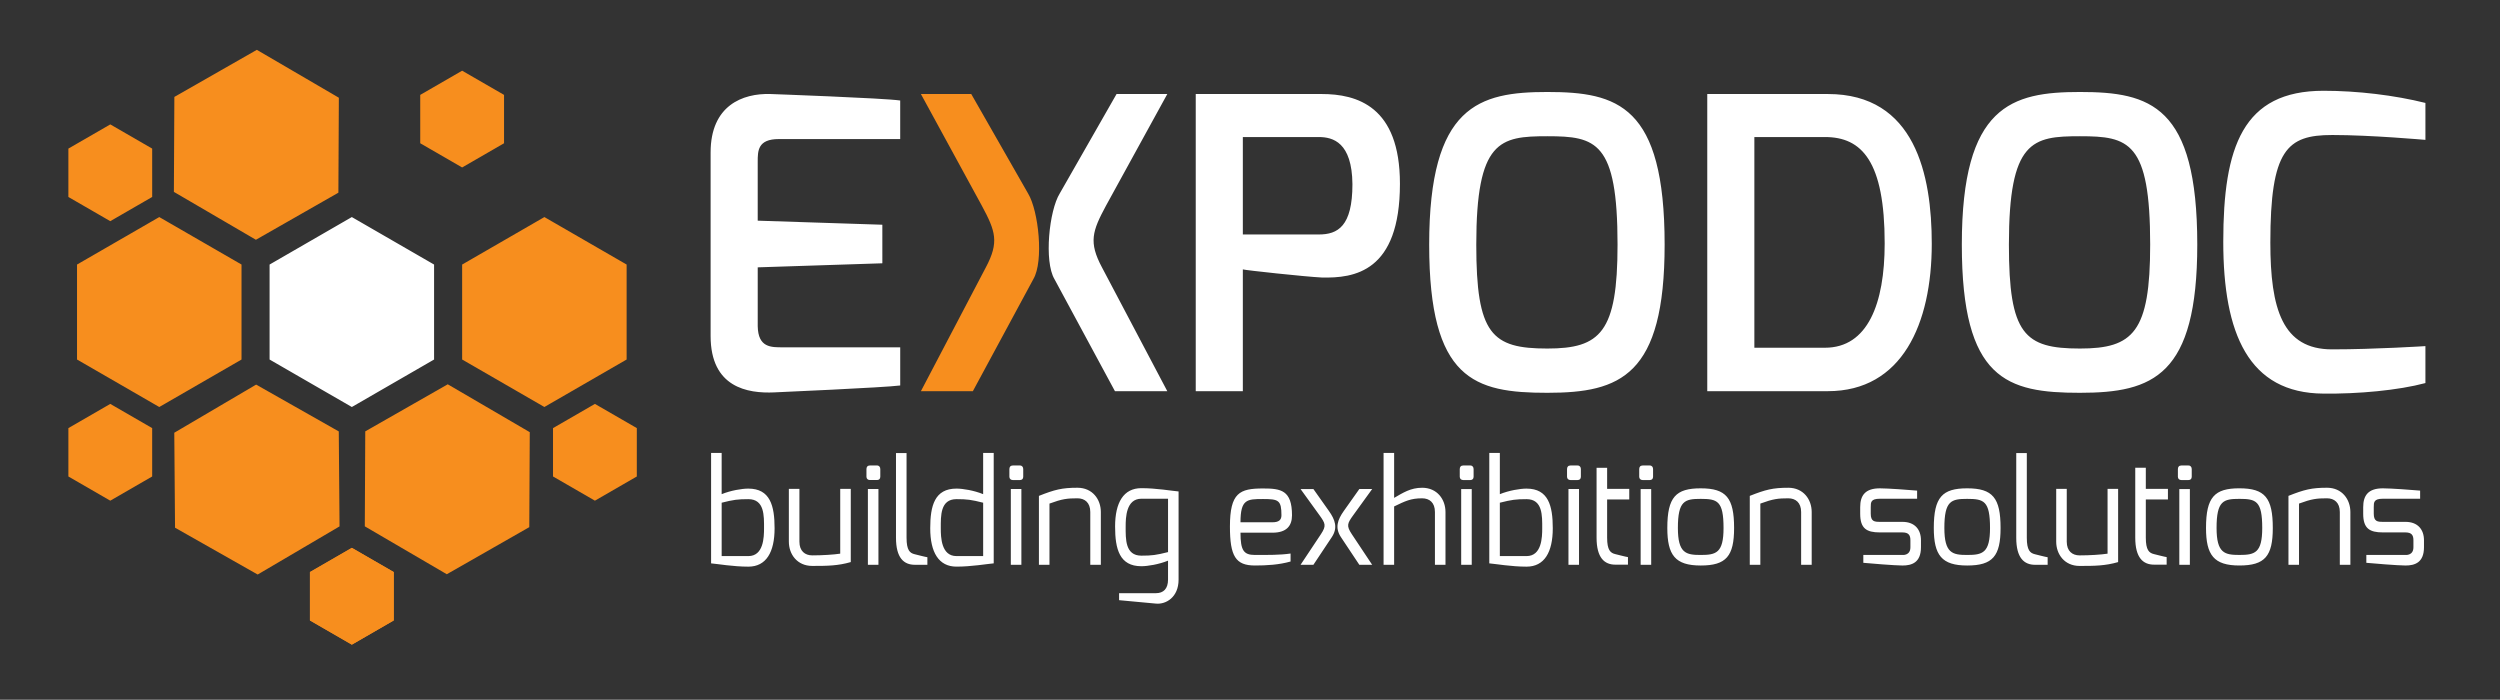 ﻿<svg xmlns="http://www.w3.org/2000/svg" width="699" height="195.64" viewBox="0 0 699 195.64"><rect x="0" y="0" width="699" height="195.64" fill="#333333" stroke="none"/><path fill="#ffffff" d="M308.105 74.752c-3.745-7.038-2.72-10.103 1.138-17.254l17.136-31.21h-14.19l-15.89 27.81c-2.95 4.765-4.424 18.954-1.473 23.946l16.91 31.33h14.64L308.106 74.75zm59.12 61.983h-3.59l5.305 7.34c1.635 2.274 1.954 2.912.4 5.266l-5.706 8.58h3.59l5.147-7.74c1.717-2.594.958-4.828-.797-7.3l-4.348-6.145zm-65.973-.36c-4.31 0-6.343.52-10.77 2.274v19.268h2.95v-17.115c3.55-1.315 4.988-1.475 7.82-1.475 2.034 0 3.59 1.196 3.59 3.83v14.76h2.953v-14.76c0-3.51-2.314-6.782-6.543-6.782zm371.308 9.535h-6.302c-1.477 0-2.555-.08-2.555-2.272v-1.836c0-1.356 0-2.354 2.555-2.354h10.41v-2.273c-2.073-.2-8.338-.638-10.41-.638-4.11 0-5.508 1.994-5.508 5.265v1.836c0 4.11 1.758 5.225 5.508 5.225h6.302c1.754 0 2.234.8 2.234 2.195v1.954c0 2.395-2.234 2.154-2.234 2.154h-10.933v2.194c1.518.16 8.98.757 10.933.757 2.553 0 5.185-.757 5.185-5.106v-1.953c0-2.992-1.714-5.147-5.185-5.147zm-288.9-9.175h-3.59l-4.35 6.143c-1.754 2.473-2.513 4.707-.798 7.3l5.147 7.74h3.59l-5.706-8.578c-1.555-2.353-1.236-2.99.398-5.265l5.31-7.34zm-98.483-6.583h-1.995c-.64 0-.958.4-.958.998v2.155c0 .56.4.917.958.917h1.995c.56 0 .917-.32.917-.917v-2.155c0-.558-.32-.998-.917-.998zm76.066 13.924c0-7.022-3.112-7.5-8.098-7.5-6.545 0-9.257 1.196-9.257 10.65 0 8.3 1.596 10.89 6.98 10.89 3.312 0 6.742-.197 9.975-1.116v-2.232c-2.992.44-6.303.398-9.974.398-3.11 0-4.03-1.236-4.03-6.224h8.937c3.83 0 5.466-1.795 5.466-4.866zm-8.058-4.547c4.308 0 5.106.356 5.106 4.546 0 1.316-.757 1.954-2.513 1.954h-8.938c0-6.463 1.837-6.5 6.345-6.5zm-41.405 7.697c0 6.304 1.238 11.09 7.34 11.09 1.795 0 4.907-.518 7.46-1.555v5.307c0 2.552-1.277 3.788-3.39 3.788h-10.293v1.955l10.292.957c2.79.28 6.342-1.756 6.342-6.7v-24.655c-1.875-.16-6.184-.92-10.412-.92-4.986 0-7.34 4.03-7.34 10.732zm14.8 7.142c-3.31.837-4.507.995-7.458.995-4.55 0-4.39-4.667-4.39-8.14 0-2.51.12-7.777 4.39-7.777h7.46v14.92zm324.042-17.994c-4.31 0-6.344.52-10.77 2.273v19.268h2.95v-17.115c3.55-1.315 4.985-1.475 7.82-1.475 2.032 0 3.588 1.196 3.588 3.83v14.76h2.954v-14.76c0-3.51-2.314-6.782-6.542-6.782zm1.422-98.626c10.896 0 25.99 1.36 26.104 1.36V28.78c-8.624-2.153-18.953-3.4-28.49-3.4-22.587 0-28.032 15.662-28.032 42.22 0 25.653 7.037 42.34 28.03 42.453 9.65.114 20.89-.906 28.492-2.95v-10.33s-14.188.91-26.104.91c-13.85 0-17.256-11.242-17.256-29.856 0-25.99 4.66-30.077 17.256-30.077zm-442.81 98.866c-1.797 0-4.908.518-7.462 1.556v-11.53h-2.952v30.878c1.875.16 6.184.918 10.413.918 4.986 0 7.34-4.028 7.34-10.73 0-6.304-1.236-11.092-7.34-11.092zm4.387 11.09c0 2.512-.118 7.78-4.386 7.78h-7.46v-14.923c3.31-.836 4.507-.996 7.46-.996 4.547 0 4.387 4.667 4.387 8.14zm69.003 10.213h2.952v-21.184h-2.952v21.183zm-47.702-3.113c-1.874.28-4.986.48-7.818.48-2.034 0-3.59-1.2-3.59-3.83v-14.762h-2.952v14.76c0 3.512 2.314 6.782 6.542 6.782 4.31 0 7.18-.04 10.77-1.076v-20.465h-2.95v18.112zm365.043-24.017h-2.95v19.55c0 5.623 2.194 7.54 5.265 7.54h3.512v-2.115c-.28 0-3.55-.837-3.55-.837-1.356-.32-2.276-1.12-2.276-4.59v-10.69h6.184v-2.952h-6.184v-5.906zm-383.456-21.077s31.1-1.363 35.19-1.93v-10.67h-32.804c-3.292 0-6.924.112-7.038-5.9v-16.46l34.846-1.134V62.834L211.856 61.7V45.24c0-3.063 0-6.356 5.9-6.356h33.94V28.1c-4.655-.68-36.322-1.813-36.322-1.813-7.718-.227-16.687 3.178-16.687 16.343v51.308c0 14.412 10.33 16.115 17.82 15.775zm26.15 48.206h2.95v-21.184h-2.95v21.183zm32.23-19.748c-2.552-1.038-5.664-1.556-7.46-1.556-6.104 0-7.34 4.788-7.34 11.09 0 6.703 2.353 10.73 7.34 10.73 4.23 0 8.537-.757 10.412-.917V126.64h-2.952v11.53zm0 17.314h-7.46c-4.27 0-4.388-5.268-4.388-7.78 0-3.472-.16-8.14 4.387-8.14 2.952 0 4.15.16 7.46.997v14.923zm351.244-18.95c-6.942 0-9.334 2.435-9.334 11.092 0 7.58 2.193 10.49 9.335 10.49 7.14 0 9.336-2.632 9.336-10.49 0-8.42-2.195-11.09-9.335-11.09zm0 18.63c-4.108 0-6.383-.478-6.383-7.538 0-7.623 1.915-8.14 6.384-8.14 4.668 0 6.383.56 6.383 8.14 0 6.98-2.075 7.538-6.382 7.538zm-372.664-4.787v-23.697h-2.952v23.696c0 5.624 2.195 7.54 5.266 7.54h3.51v-2.115c-.278 0-3.55-.838-3.55-.838-1.356-.32-2.274-1.116-2.274-4.588zm-8.257-20.228h-1.996c-.638 0-.958.4-.958.998v2.155c0 .56.4.917.958.917h1.995c.558 0 .917-.32.917-.917v-2.155c0-.558-.32-.998-.918-.998zM75.376 73.967v26.557L98.374 113.8l22.994-13.278V73.97L98.37 60.69 75.376 73.967zM531.92 145.91h-6.307c-1.475 0-2.553-.08-2.553-2.272v-1.836c0-1.356 0-2.354 2.553-2.354h10.412v-2.273c-2.074-.2-8.336-.638-10.412-.638-4.11 0-5.504 1.994-5.504 5.265v1.836c0 4.11 1.754 5.225 5.503 5.225h6.306c1.753 0 2.23.8 2.23 2.195v1.954c0 2.395-2.23 2.154-2.23 2.154h-10.934v2.194c1.516.16 8.977.757 10.933.757 2.552 0 5.184-.757 5.184-5.106v-1.953c0-2.992-1.716-5.147-5.185-5.147zm79.97-15.758h-1.994c-.64 0-.958.4-.958.998v2.155c0 .56.4.917.958.917h1.994c.56 0 .917-.32.917-.917v-2.155c0-.558-.32-.998-.917-.998zM511.065 26.287H477.35v83.086h33.715c20.77 0 29.057-18.842 29.057-41.205 0-19.295-4.655-41.88-29.057-41.88zm-.797 70.94H490.52v-58.91h19.748c10.33 0 16.687 6.81 16.687 29.737 0 16.914-4.765 29.172-16.687 29.172zm-140.752-70.94H334.33v83.086h13.168V75.32c.567.226 17.48 2.044 22.018 2.27 9.078.227 21.906-1.474 21.906-26.22 0-21.68-12.03-25.083-21.906-25.083zm-.793 39.273h-21.225V38.317h21.225c3.972 0 9.305 1.474 9.418 13.17 0 11.802-4.085 14.073-9.417 14.073zm106.794 70.977c-6.94 0-9.335 2.434-9.335 11.09 0 7.58 2.195 10.49 9.335 10.49 7.143 0 9.336-2.63 9.336-10.49 0-8.42-2.194-11.09-9.336-11.09zm0 18.63c-4.108 0-6.38-.48-6.38-7.54 0-7.622 1.913-8.14 6.38-8.14 4.667 0 6.385.56 6.385 8.14 0 6.98-2.078 7.54-6.385 7.54zm91.18-4.788v-23.697h-2.953v23.696c0 5.624 2.195 7.54 5.268 7.54h3.51v-2.115c-.277 0-3.55-.838-3.55-.838-1.358-.32-2.274-1.116-2.274-4.588zm42.64 7.54h2.95v-21.184h-2.95v21.183zm-20.063-3.113c-1.875.28-4.987.48-7.817.48-2.036 0-3.592-1.2-3.592-3.83v-14.762h-2.95v14.76c0 3.512 2.312 6.782 6.542 6.782 4.308 0 7.18-.04 10.77-1.076v-20.465h-2.953v18.112zM432.627 25.72c-19.068 0-33.028 3.745-33.028 42.675 0 37.8 12.6 41.433 33.027 41.433 20.433 0 32.804-4.765 32.804-41.433 0-38.93-13.165-42.675-32.803-42.675zm0 71.732c-15.55 0-19.86-3.973-19.86-29.058 0-29.17 6.582-30.304 19.86-30.304 13.62 0 19.638 1.474 19.638 30.304 0 24.52-4.77 29.058-19.638 29.058zm117.398 39.085c-6.94 0-9.336 2.434-9.336 11.09 0 7.58 2.195 10.49 9.335 10.49 7.142 0 9.335-2.63 9.335-10.49 0-8.42-2.193-11.09-9.335-11.09zm0 18.63c-4.11 0-6.382-.48-6.382-7.54 0-7.622 1.913-8.14 6.382-8.14 4.668 0 6.384.56 6.384 8.14 0 6.98-2.076 7.54-6.385 7.54zm-50.017-18.79c-4.308 0-6.344.52-10.772 2.272v19.268h2.953v-17.115c3.55-1.315 4.985-1.475 7.817-1.475 2.035 0 3.59 1.196 3.59 3.83v14.76h2.952v-14.76c0-3.51-2.314-6.782-6.542-6.782zM411.1 130.15h-1.994c-.64 0-.958.4-.958.998v2.155c0 .56.4.917.958.917h1.994c.56 0 .917-.32.917-.917v-2.155c0-.558-.32-.998-.917-.998zm27.44 27.767h2.952v-21.184h-2.952v21.183zm-11.725-21.304c-1.796 0-4.907.518-7.46 1.556v-11.53h-2.95v30.878c1.874.16 6.18.918 10.41.918 4.987 0 7.34-4.028 7.34-10.73 0-6.304-1.236-11.092-7.34-11.092zm4.388 11.09c0 2.512-.118 7.78-4.388 7.78h-7.46v-14.923c3.312-.836 4.51-.996 7.46-.996 4.548 0 4.388 4.667 4.388 8.14zM581.553 25.72c-19.067 0-33.027 3.745-33.027 42.675 0 37.8 12.597 41.433 33.027 41.433s32.805-4.765 32.805-41.433c0-38.93-13.17-42.675-32.805-42.675zm0 71.732c-15.55 0-19.864-3.973-19.864-29.058 0-29.17 6.584-30.304 19.863-30.304 13.623 0 19.637 1.474 19.637 30.304 0 24.52-4.768 29.058-19.637 29.058zM408.547 157.92h2.95v-21.184h-2.95v21.183zm-10.93-21.544c-3.23 0-5.384 1.435-7.818 2.832v-12.565h-2.953v31.276h2.952V141.6c3.072-1.476 4.627-2.272 7.818-2.272 2.075 0 3.59 1.196 3.59 3.83v14.76h2.952v-14.76c0-3.513-2.312-6.784-6.542-6.784zm61.107 21.543h2.95v-21.184h-2.95v21.183zm2.553-27.768h-1.995c-.638 0-.957.4-.957.998v2.155c0 .56.398.917.957.917h1.995c.56 0 .918-.32.918-.917v-2.155c0-.558-.32-.998-.918-.998zm-11.927.638h-2.95v19.55c0 5.623 2.193 7.54 5.266 7.54h3.51v-2.115c-.278 0-3.55-.837-3.55-.837-1.356-.32-2.275-1.12-2.275-4.59v-10.69h6.187v-2.952h-6.186v-5.906zm-8.256-.638H439.1c-.64 0-.957.4-.957.998v2.155c0 .56.397.917.957.917h1.994c.558 0 .918-.32.918-.917v-2.155c0-.558-.32-.998-.918-.998z"/><path fill="#F78E1E" d="M110.086 173.475l-11.714 6.765-11.715-6.765V159.95l11.715-6.766 11.714 6.765"/><path fill="#F78E1E" d="M287.45 54.097l-15.89-27.81h-14.076l17.027 31.21c3.858 7.152 4.88 10.217 1.134 17.255l-18.16 34.62h14.527l16.914-31.328c2.953-4.993 1.474-19.068-1.473-23.947zM67.53 73.965L44.533 60.69 21.538 73.965v26.556L44.534 113.8l22.996-13.275V73.965zm107.675.002L152.21 60.69l-22.996 13.28v26.55l22.995 13.277 22.995-13.277V73.967zm-73.077 46.644l-.13 26.553 22.928 13.392 23.063-13.166.132-26.553-22.93-13.39-23.064 13.164zm-7.515-66.734l.13-26.552-22.93-13.39-23.06 13.163-.133 26.552 22.934 13.39 23.06-13.164zm.108 66.748l-23.106-13.092-22.886 13.46.212 26.554 23.106 13.09 22.888-13.46-.213-26.552zm-8.064 39.325v13.524l11.716 6.766 11.714-6.766V159.95l-11.714-6.767-11.716 6.766zm79.68-47.02l-11.715 6.767v13.525l11.716 6.766 11.716-6.766-.002-13.525-11.714-6.766zm-135.503 0l-11.714 6.767v13.525l11.713 6.766 11.716-6.766-.002-13.525-11.715-6.766zM42.55 55.074l-.002-13.526-11.715-6.765-11.714 6.765v13.526l11.713 6.765 11.716-6.765zm86.664-8.25l11.715-6.766V26.53l-11.716-6.764-11.716 6.764.002 13.527 11.714 6.766z"/></svg>